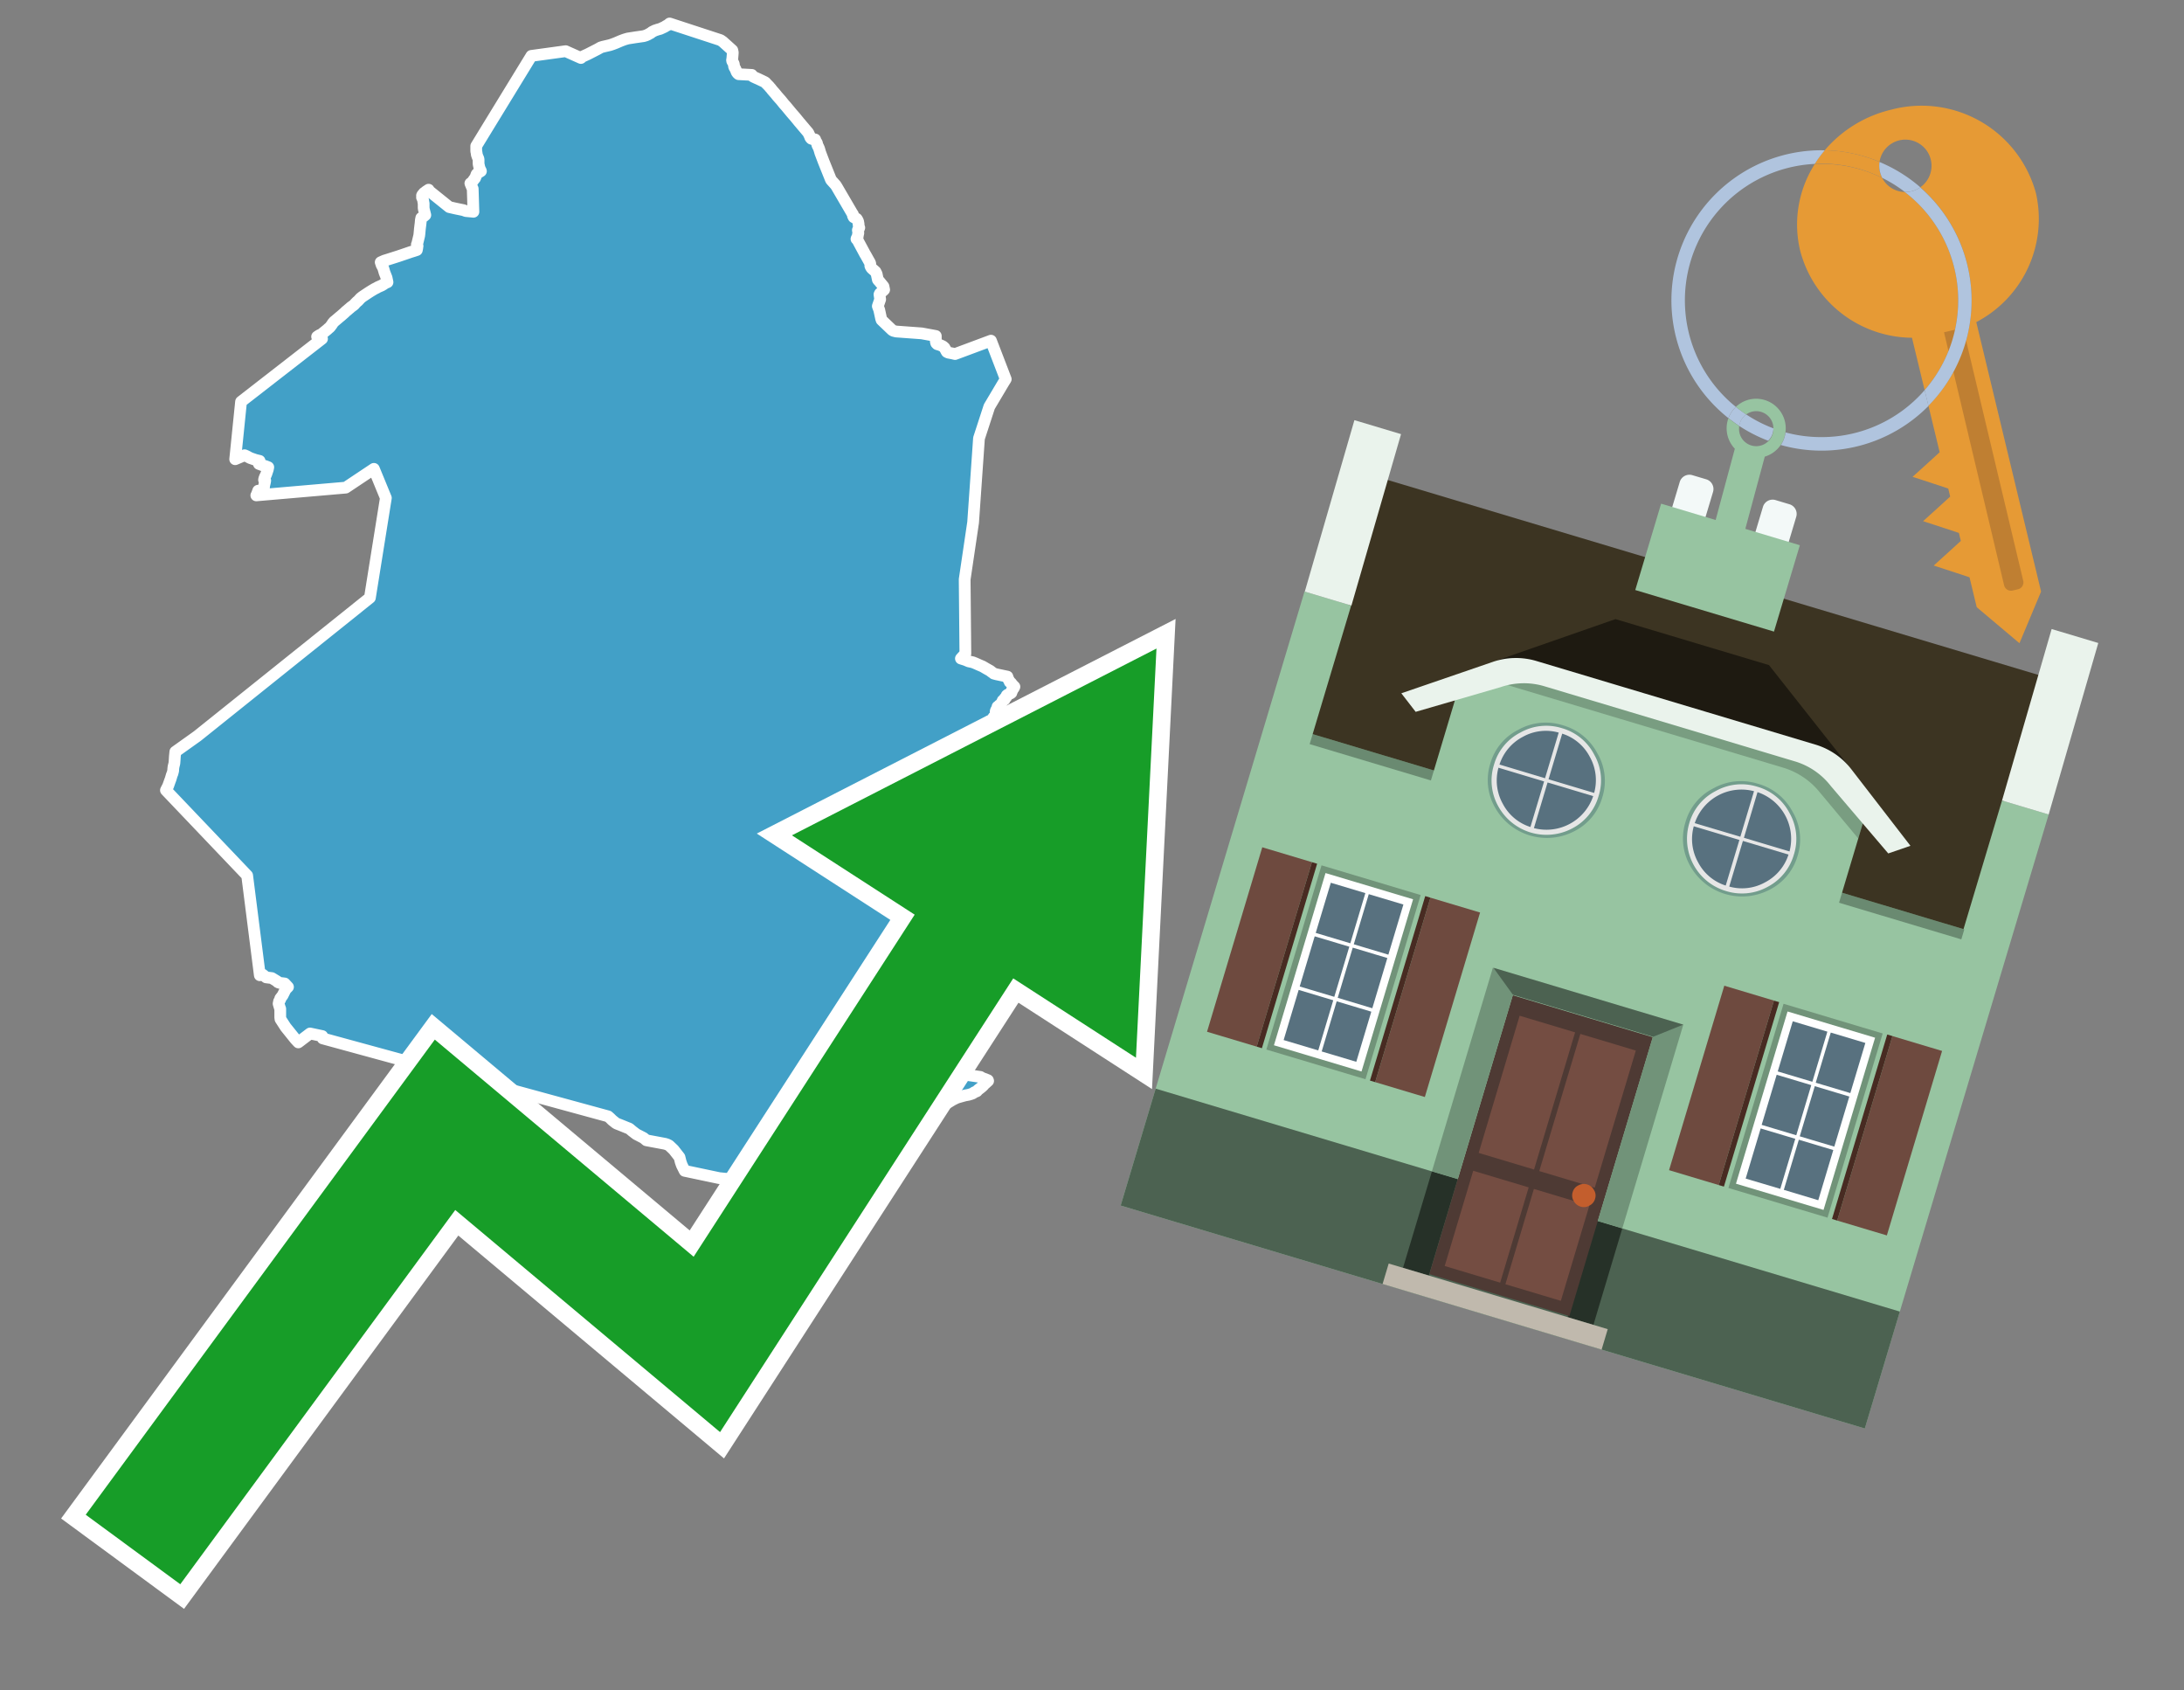 <svg id="Text" xmlns="http://www.w3.org/2000/svg" width="93.05" height="72" viewBox="0 0 93.05 72"><rect x="0" y="0" width="93.05" height="72" fill="#808080" stroke="none"/><polygon points="7.07,33.66 7.11,33.58 7.13,33.55 7.14,33.52 7.17,33.46 7.19,33.4 7.24,33.26 7.27,33.18 7.32,33.01 7.35,32.94 7.36,32.9 7.37,32.86 7.38,32.82 7.38,32.77 7.39,32.68 7.4,32.63 7.41,32.59 7.43,32.51 7.44,32.39 7.45,32.22 7.47,32.02 8.41,31.35 15.76,25.46 16.44,21.21 15.93,19.97 14.73,20.77 10.92,21.1 10.94,21.07 10.96,21.01 10.98,20.96 11,20.9 11.09,20.93 11.21,20.86 11.24,20.81 11.26,20.65 11.27,20.62 11.29,20.53 11.3,20.47 11.25,20.44 11.26,20.39 11.29,20.31 11.32,20.25 11.35,20.18 11.36,20.15 11.41,20 11.43,19.9 11.3,19.85 11.19,19.82 11.03,19.76 11.04,19.73 11.03,19.7 11.03,19.66 11.06,19.63 10.89,19.59 10.66,19.51 10.49,19.42 10.42,19.39 10.02,19.56 10.27,17.11 13.72,14.43 13.61,14.38 13.51,14.34 13.6,14.28 13.69,14.24 13.95,14.03 13.99,13.99 14.03,13.96 14.07,13.92 14.09,13.89 14.13,13.84 14.15,13.81 14.17,13.77 14.2,13.74 14.23,13.7 14.27,13.67 14.47,13.5 14.52,13.46 14.68,13.32 14.74,13.26 14.78,13.23 14.86,13.16 14.91,13.12 14.94,13.09 15.05,13.01 15.1,12.97 15.13,12.93 15.18,12.88 15.21,12.85 15.25,12.82 15.36,12.7 15.41,12.66 15.45,12.63 15.51,12.59 15.69,12.47 15.8,12.4 15.95,12.31 16.05,12.26 16.1,12.23 16.26,12.16 16.31,12.13 16.36,12.1 16.39,12.07 16.51,12.02 16.47,11.83 16.43,11.73 16.38,11.6 16.34,11.46 16.32,11.4 16.26,11.29 16.22,11.17 16.31,11.13 16.38,11.1 16.51,11.06 16.95,10.92 17.04,10.89 17.51,10.73 17.64,10.69 17.76,10.65 17.77,10.6 17.78,10.55 17.78,10.51 17.79,10.48 17.76,10.42 17.78,10.37 17.86,10.04 17.87,9.96 17.88,9.85 17.89,9.74 17.92,9.5 17.93,9.38 17.95,9.28 18.05,9.22 18.12,9.16 18.06,8.92 18.05,8.85 18.05,8.79 18.05,8.75 18.05,8.71 18.05,8.66 18.04,8.62 18.03,8.55 18.02,8.5 18,8.45 17.98,8.41 18,8.37 17.98,8.33 18,8.29 18.04,8.25 18.06,8.22 18.11,8.19 18.14,8.16 18.26,8.08 18.27,8.12 19.14,8.82 19.4,8.88 19.74,8.95 19.85,8.99 20.17,9.02 20.14,8.04 20.11,7.98 20.04,7.81 20.11,7.76 20.14,7.72 20.21,7.62 20.24,7.59 20.26,7.54 20.28,7.49 20.29,7.46 20.3,7.43 20.32,7.4 20.36,7.37 20.41,7.34 20.49,7.29 20.48,7.26 20.46,7.23 20.44,7.18 20.43,7.15 20.42,7.12 20.41,7.07 20.4,7.03 20.39,6.98 20.39,6.94 20.39,6.91 20.39,6.84 20.39,6.8 20.38,6.75 20.36,6.71 20.34,6.66 20.32,6.6 20.31,6.57 20.31,6.54 20.3,6.48 20.29,6.44 20.29,6.4 20.29,6.37 20.29,6.31 20.29,6.22 20.84,5.32 22.64,2.38 24.1,2.18 24.75,2.47 24.8,2.42 25.04,2.31 25.45,2.1 25.54,2.05 25.59,2.02 25.69,1.99 25.82,1.96 25.99,1.92 26.11,1.88 26.24,1.83 26.45,1.74 26.61,1.68 26.75,1.64 27.07,1.59 27.42,1.54 27.52,1.51 27.61,1.47 27.66,1.44 27.72,1.41 27.78,1.36 27.84,1.33 27.9,1.3 28.02,1.26 28.13,1.23 28.28,1.16 28.34,1.13 28.38,1.1 28.45,1.07 28.48,1.04 28.53,1 30.7,1.71 30.8,1.78 31.2,2.14 31.22,2.23 31.22,2.26 31.2,2.51 31.19,2.54 31.19,2.58 31.2,2.61 31.23,2.66 31.25,2.69 31.26,2.72 31.27,2.75 31.27,2.78 31.27,2.81 31.28,2.84 31.29,2.87 31.33,2.93 31.34,2.96 31.36,3 31.37,3.03 31.38,3.06 31.4,3.09 31.43,3.13 31.47,3.16 32.03,3.19 32.04,3.23 32.1,3.27 32.23,3.33 32.3,3.36 32.51,3.46 32.59,3.5 32.63,3.53 32.65,3.56 32.72,3.63 32.76,3.67 32.8,3.72 32.83,3.75 32.9,3.84 33.04,4 33.12,4.1 33.28,4.28 33.4,4.43 33.49,4.53 33.73,4.82 33.87,4.98 34.05,5.2 34.44,5.66 34.46,5.71 34.5,5.79 34.51,5.82 34.52,5.85 34.54,5.88 34.57,5.91 34.73,5.94 34.74,5.98 34.75,6.01 34.78,6.05 34.8,6.08 34.81,6.11 34.82,6.16 34.83,6.19 34.87,6.27 34.9,6.34 34.95,6.51 35.09,6.88 35.4,7.65 35.42,7.68 35.6,7.88 35.64,7.94 36.3,9.07 36.32,9.1 36.34,9.13 36.34,9.19 36.37,9.25 36.5,9.32 36.52,9.35 36.56,9.43 36.58,9.54 36.59,9.67 36.61,9.7 36.58,9.77 36.55,9.8 36.57,9.93 36.55,10.01 36.54,10.09 36.53,10.12 36.5,10.15 36.49,10.18 36.53,10.22 36.56,10.26 36.57,10.29 36.86,10.83 36.88,10.86 36.93,10.95 37.07,11.2 37.08,11.25 37.08,11.32 37.1,11.37 37.14,11.43 37.3,11.57 37.33,11.63 37.35,11.67 37.39,11.86 37.4,11.91 37.42,11.94 37.46,11.98 37.64,12.2 37.67,12.34 37.64,12.37 37.57,12.43 37.49,12.5 37.47,12.54 37.5,12.75 37.4,13.04 37.46,13.2 37.54,13.57 37.55,13.6 37.56,13.63 38.01,14.06 38.06,14.09 38.18,14.12 39.27,14.2 39.87,14.31 39.87,14.54 39.88,14.59 39.89,14.62 39.93,14.66 40.06,14.7 40.17,14.75 40.24,14.81 40.26,14.85 40.28,14.88 40.31,14.94 40.34,14.99 40.4,15.02 40.56,15.05 40.69,15.08 42.22,14.51 42.85,16.15 42.75,16.31 42.15,17.32 41.71,18.67 41.46,22.25 41.1,24.68 41.13,27.84 40.94,28.05 41.13,28.11 41.27,28.17 41.45,28.21 41.55,28.25 41.73,28.33 41.87,28.39 42.04,28.49 42.13,28.54 42.2,28.58 42.23,28.61 42.29,28.65 42.34,28.69 42.45,28.72 42.92,28.82 42.93,28.85 42.94,28.89 42.96,28.93 43,29 43.02,29.05 43.08,29.09 43.1,29.12 43.14,29.17 43.19,29.22 43.22,29.25 43.19,29.31 43.15,29.34 43.12,29.37 43.13,29.41 43.09,29.47 43.09,29.51 43.05,29.54 42.94,29.58 42.89,29.62 42.88,29.65 42.88,29.68 42.86,29.71 42.81,29.74 42.81,29.77 42.8,29.8 42.72,29.84 42.71,29.87 42.69,29.91 42.67,29.94 42.66,29.98 42.62,30.01 42.57,30.04 42.56,30.07 42.5,30.1 42.52,30.13 42.48,30.18 42.45,30.23 42.43,30.27 42.42,30.31 42.42,30.34 42.44,30.37 42.45,30.4 42.44,30.43 42.42,30.49 42.41,30.52 42.33,30.55 42.33,30.59 42.34,30.64 42.3,30.67 42.27,30.7 42.25,30.73 42.24,30.76 42.23,30.79 42.23,30.82 42.22,30.85 42.22,30.92 42.24,30.96 42.25,30.99 42.25,31.02 42.18,31.08 42.22,31.11 42.23,31.16 42.23,31.21 42.22,31.24 42.25,31.27 42.29,31.32 42.28,31.38 42.27,31.41 42.27,31.44 42.36,31.48 42.41,31.54 42.42,31.57 42.42,31.6 42.42,31.65 42.4,31.69 42.38,31.75 42.39,31.78 42.41,31.81 42.44,31.84 42.44,31.89 42.45,31.92 42.5,31.97 42.46,32.05 42.45,32.08 42.42,32.13 42.4,32.18 42.4,32.25 42.37,32.29 42.35,32.32 42.32,32.35 42.27,32.42 42.25,32.45 42.45,32.72 42.61,32.97 42.64,33.06 42.68,33.11 42.71,33.14 42.71,33.21 42.8,33.31 42.82,33.34 42.86,33.37 42.88,33.43 42.97,33.61 43.13,33.69 43.17,33.72 43.22,33.83 43.31,33.86 43.34,33.93 43.34,33.97 43.36,34 43.38,34.03 43.49,34.06 43.52,34.1 43.55,34.14 43.65,34.22 43.67,34.25 43.67,34.28 43.67,34.36 43.66,34.4 43.7,34.46 43.67,34.49 43.66,34.52 43.66,34.55 43.65,34.59 43.66,34.64 43.64,34.67 43.66,34.71 43.69,34.76 43.71,34.82 43.75,34.9 43.77,34.93 43.78,34.97 43.79,35 43.81,35.03 43.92,35.06 43.94,35.09 43.96,35.14 43.97,35.17 44.06,35.3 44.06,35.34 44.02,35.5 44.02,35.55 44.01,35.59 44,35.63 43.96,35.78 43.95,35.81 43.92,35.96 43.91,36.03 43.88,36.19 43.85,36.33 43.87,36.37 43.86,36.4 43.84,36.44 43.83,36.47 43.83,36.51 43.77,36.55 43.86,36.65 43.87,36.74 43.89,36.79 43.9,36.83 43.91,36.86 43.96,36.91 43.98,36.94 44.14,37.03 44.28,37.08 44.55,37.21 44.62,37.25 44.73,37.33 44.86,37.42 44.82,37.49 44.79,37.53 44.77,37.57 44.85,37.74 44.88,37.79 44.9,37.82 44.92,37.85 44.99,37.95 44.9,38.03 44.78,38.11 44.66,38.15 44.58,38.18 44.52,38.22 44.49,38.26 44.41,38.34 44.36,38.41 44.34,38.45 44.3,38.49 44.26,38.53 44.2,38.64 44.18,38.69 44.16,38.72 44.11,38.78 44.07,38.81 43.97,38.92 43.92,38.97 43.88,39.07 43.86,39.12 43.64,39.02 43.54,39.15 43.5,39.2 43.43,39.3 43.4,39.35 43.38,39.38 43.35,39.43 43.32,39.47 43.3,39.52 43.29,39.56 43.28,39.59 43.29,39.75 43.28,39.79 43.22,39.99 43.22,40.05 43.22,40.09 43.19,40.2 43.18,40.23 43.16,40.29 43.12,40.35 43.09,40.41 43.06,40.46 43,40.56 42.87,40.76 42.83,40.8 42.81,40.83 42.74,40.91 42.41,41.35 42.33,41.47 42.22,41.59 42.13,41.69 42.07,41.74 42.04,41.77 41.87,41.93 41.9,41.99 41.97,42.09 42.03,42.18 42.06,42.23 42.12,42.31 42.13,42.35 42.13,42.44 42.13,42.48 42.01,42.6 41.95,42.68 41.93,42.71 41.89,42.78 41.96,42.89 41.88,43 41.78,43.13 41.75,43.17 41.73,43.2 41.69,43.25 41.48,43.47 41.44,43.5 41.42,43.53 41.38,43.58 41.35,43.63 41.34,43.66 41.3,43.79 41.28,43.82 41.22,43.99 41.18,44.07 41.17,44.1 41.16,44.16 41.15,44.2 41.09,44.31 41.07,44.35 41.01,44.45 40.98,44.48 40.94,44.51 41.14,44.58 41.03,44.88 41.01,44.91 41,44.95 40.98,44.99 40.79,45.02 40.78,45.05 40.76,45.1 40.75,45.14 40.73,45.18 40.72,45.21 40.72,45.26 40.94,45.29 40.95,45.32 41,45.36 41.01,45.39 41.02,45.42 41.04,45.45 41.06,45.5 41.08,45.53 41.09,45.56 41.09,45.59 41.09,45.64 41.1,45.67 41.1,45.71 41.24,45.77 41.29,45.8 41.77,45.87 41.82,45.9 41.88,45.93 41.97,45.96 42.09,46.01 42.1,46.04 41.99,46.14 41.93,46.19 41.91,46.22 41.86,46.27 41.79,46.33 41.66,46.43 41.62,46.48 41.5,46.53 41.45,46.57 41.37,46.6 41.27,46.63 41.11,46.66 41,46.69 40.79,46.75 40.72,46.78 40.66,46.81 40.58,46.85 40.4,46.96 40.29,47.02 40.16,47.13 40.12,47.16 39.99,47.23 39.9,47.28 39.81,47.32 39.75,47.36 39.66,47.41 39.4,47.68 39.33,47.74 39.3,47.77 39.05,48 38.95,48.1 38.8,48.23 38.74,48.27 38.66,48.34 38.62,48.38 38.58,48.41 38.52,48.5 38.5,48.53 38.49,48.6 38.46,48.64 38.42,48.69 38.28,48.85 38.21,48.93 38.12,49.04 38.08,49.09 38.06,49.12 38,49.2 37.96,49.25 37.86,49.34 37.81,49.38 37.77,49.41 37.68,49.45 37.49,49.52 37.44,49.55 37.35,49.59 37.22,49.66 37.1,49.72 37.02,49.77 36.97,49.84 36.94,49.9 36.9,49.97 36.8,50.15 36.76,50.22 36.73,50.28 36.71,50.31 36.69,50.35 36.64,50.4 36.61,50.44 36.58,50.48 36.41,50.57 36.15,50.71 36.1,50.74 36.05,50.77 35.88,50.85 35.7,50.94 35.63,50.97 35.56,51 35.62,50.89 35.64,50.68 35.54,50.62 35.41,50.53 34.54,50.11 34.46,50.07 34.38,50.03 33.75,49.8 33.22,50.65 31.36,50.25 30.64,50.18 29.17,49.87 29.05,49.63 29,49.49 28.95,49.29 28.7,48.97 28.51,48.79 28.43,48.75 28.34,48.72 27.54,48.57 27.42,48.47 27.11,48.31 26.94,48.18 26.81,48.07 26.73,48.04 26.46,47.93 26.28,47.86 26.23,47.83 26.08,47.71 26,47.63 25.91,47.55 13.75,44.23 13.73,44.13 13.21,44.02 12.71,44.4 12.58,44.26 12.17,43.75 11.95,43.41 11.94,43.33 11.94,43.08 11.94,43.04 11.94,42.97 11.92,42.92 11.87,42.75 11.89,42.65 11.94,42.57 11.94,42.53 12.04,42.4 12.17,42.14 12.27,42.04 12.13,41.89 11.89,41.86 11.83,41.83 11.81,41.8 11.58,41.66 11.34,41.63 11.19,41.51 11.07,41.54 10.53,37.29 " fill="#42a0c7" stroke="#fff" stroke-linejoin="round" stroke-width="0.5"/><polygon points="49.272 27.624 33.741 35.58 38.97 38.959 29.553 53.529 18.525 44.281 3.652 64.518 7.681 67.479 19.396 51.538 30.678 60.999 43.169 41.673 48.398 45.053 49.272 27.624" fill="none" stroke="#fff" stroke-miterlimit="10" stroke-width="1.5"/><polygon points="49.272 27.624 33.741 35.58 38.97 38.959 29.553 53.529 18.525 44.281 3.652 64.518 7.681 67.479 19.396 51.538 30.678 60.999 43.169 41.673 48.398 45.053 49.272 27.624" fill="#179d28"/><path d="M80.19,7.577a1.16,1.16,0,0,1-.094-.251,1.114,1.114,0,0,1-.018-.429A6.367,6.367,0,0,0,77.743,6.4a5.269,5.269,0,0,0-.423.577c.1,0,.192-.007.288-.007A5.794,5.794,0,0,1,80.19,7.577Z" fill="#e69a35"/><path d="M77.608,6.4A6.394,6.394,0,0,0,73.64,17.81a1.26,1.26,0,0,1,.317-.48A5.821,5.821,0,0,1,77.32,6.981a5.269,5.269,0,0,1,.423-.577Z" fill="#b0c4de"/><path d="M84.2,13.72a4.962,4.962,0,0,0,2.545-5.48,5.047,5.047,0,0,0-6.179-3.566A5.322,5.322,0,0,0,77.743,6.4a6.367,6.367,0,0,1,2.335.493,1.114,1.114,0,1,1,1.736,1.084,6.392,6.392,0,0,1,.347,9.3l.479,1.985-.438.4-.716.648.92.3.6.2.082.341-.438.4-.716.648.92.3.605.2.082.341-.438.4-.716.649.92.3.605.2.307,1.274,1.821,1.534.921-2.2Z" fill="#e69a35"/><path d="M81.154,8.179a1.115,1.115,0,0,1-.964-.6,5.794,5.794,0,0,0-2.582-.6c-.1,0-.192,0-.288.007a4.783,4.783,0,0,0-.625,3.685,4.962,4.962,0,0,0,4.765,3.715L82,16.617a5.82,5.82,0,0,0-.846-8.438Z" fill="#e69a35"/><path d="M74.1,18.142a6.386,6.386,0,0,0,1.232.63.73.73,0,0,0,.224-.527h0a5.783,5.783,0,0,1-1.159-.593A.733.733,0,0,0,74.1,18.142Z" fill="#b0c4de"/><path d="M74.4,17.652q-.228-.152-.44-.322a1.26,1.26,0,0,0-.317.48c.148.117.3.228.46.332A.733.733,0,0,1,74.4,17.652Z" fill="#b0c4de"/><path d="M74.824,16.984a1.257,1.257,0,0,0-.867.346c.141.114.288.222.44.322a.731.731,0,0,1,1.159.593h0a.732.732,0,1,1-1.463,0,.7.7,0,0,1,.007-.1c-.158-.1-.312-.215-.46-.332a1.258,1.258,0,0,0,.273,1.3l-.979,3.635,1.275.341.98-3.639a1.266,1.266,0,0,0,.681-.5,1.249,1.249,0,0,0,.2-.538,1.328,1.328,0,0,0,.012-.168A1.262,1.262,0,0,0,74.824,16.984Z" fill="#97c4a1"/><path d="M85.974,25.1l-.226.053a.3.3,0,0,1-.362-.223l-2.56-10.777.81-.193L86.2,24.736A.3.3,0,0,1,85.974,25.1Z" fill="#bf7f32"/><path d="M80.1,7.326a1.16,1.16,0,0,0,.094.251,5.833,5.833,0,0,1,.964.6,1.137,1.137,0,0,0,.287-.031,1.108,1.108,0,0,0,.373-.167A6.371,6.371,0,0,0,80.078,6.9,1.114,1.114,0,0,0,80.1,7.326Z" fill="#b0c4de"/><path d="M77.608,18.618a5.836,5.836,0,0,1-1.534-.2,1.24,1.24,0,0,1-.2.537,6.4,6.4,0,0,0,6.291-1.666L82,16.617A5.807,5.807,0,0,1,77.608,18.618Z" fill="#b0c4de"/><path d="M81.814,7.981a1.108,1.108,0,0,1-.373.167,1.137,1.137,0,0,1-.287.031A5.82,5.82,0,0,1,82,16.617l.161.667a6.392,6.392,0,0,0-.347-9.3Z" fill="#b0c4de"/><polygon points="83.79 39.753 55.78 31.364 58.988 20.404 86.964 28.783 83.79 39.753 83.79 39.753" fill="#3c3422" fill-rule="evenodd"/><polygon points="81.705 53.32 87.284 34.692 85.297 34.097 83.656 39.575 55.926 31.269 57.567 25.791 55.579 25.196 47.746 51.348 79.451 60.844 81.705 53.32" fill="#97c4a1" fill-rule="evenodd"/><rect x="69.522" y="21.148" width="0.444" height="28.983" transform="translate(15.592 92.226) rotate(-73.326)" opacity="0.3"/><polygon points="87.284 34.692 85.297 34.097 87.411 26.793 89.398 27.388 87.284 34.692 87.284 34.692" fill="#eaf3ec" fill-rule="evenodd"/><polygon points="57.578 25.794 55.591 25.199 57.705 17.896 59.692 18.491 57.578 25.794 57.578 25.794" fill="#eaf3ec" fill-rule="evenodd"/><polygon points="79.451 60.844 80.943 55.865 49.238 46.369 47.747 51.348 79.451 60.844 79.451 60.844" fill="#4c6251" fill-rule="evenodd"/><path d="M71.566,20.528l-.522,1.743,1.418.425.523-1.744a.432.432,0,0,0-.289-.536l-.593-.177A.431.431,0,0,0,71.566,20.528Z" fill="#f3f9f8" fill-rule="evenodd"/><path d="M75.111,21.589l-.522,1.743,1.418.425.522-1.743a.43.43,0,0,0-.289-.536l-.593-.178A.43.43,0,0,0,75.111,21.589Z" fill="#f3f9f8" fill-rule="evenodd"/><polygon points="75.368 28.329 68.829 26.37 63.807 28.121 78.733 32.591 75.368 28.329" fill="#1e1a11"/><polygon points="78.248 32.422 64.442 28.287 62.236 28.998 60.064 36.247 77.453 41.455 79.651 34.116 78.248 32.422" fill="#97c4a1"/><path d="M77.74,32.516S65.088,28.725,65,28.7l-.938.43,11.892,3.562a3.175,3.175,0,0,1,1.532,1l1.685,2.02.327-1.09Z" fill-rule="evenodd" opacity="0.2"/><path d="M77.35,31.716,65.458,28.154a3.041,3.041,0,0,0-1.854.037l-3.9,1.339.611.79,3.626-1.054a3.045,3.045,0,0,1,1.855-.037l10.673,3.2A3.028,3.028,0,0,1,78,33.477l2.45,2.874.945-.325-2.518-3.26A3.036,3.036,0,0,0,77.35,31.716Z" fill="#eaf3ec"/><polygon points="76.683 23.223 70.773 21.453 69.671 25.132 75.581 26.902 76.683 23.223 76.683 23.223" fill="#97c4a1" fill-rule="evenodd"/><g id="Symbol_9_0_Layer2_0_MEMBER_8_MEMBER_21_MEMBER_0_FILL" data-name="Symbol 9 0 Layer2 0 MEMBER 8 MEMBER 21 MEMBER 0 FILL"><path d="M66.584,30.892a2.39,2.39,0,0,0-1.891.189,2.317,2.317,0,0,0-1.2,1.448A2.345,2.345,0,0,0,63.7,34.4a2.528,2.528,0,0,0,3.367,1.008,2.339,2.339,0,0,0,1.2-1.447,2.313,2.313,0,0,0-.208-1.87A2.394,2.394,0,0,0,66.584,30.892Z" fill="#729d8c"/></g><g id="Symbol_9_0_Layer2_0_MEMBER_8_MEMBER_21_MEMBER_1_FILL" data-name="Symbol 9 0 Layer2 0 MEMBER 8 MEMBER 21 MEMBER 1 FILL"><path d="M66.547,31.016a2.241,2.241,0,0,0-1.769.185,2.213,2.213,0,0,0-1.127,1.376,2.239,2.239,0,0,0,.185,1.768,2.341,2.341,0,0,0,3.145.942,2.234,2.234,0,0,0,1.126-1.376,2.207,2.207,0,0,0-.185-1.768A2.237,2.237,0,0,0,66.547,31.016Z" fill="#e6e6e6"/></g><g id="Symbol_9_0_Layer2_0_MEMBER_8_MEMBER_21_MEMBER_2_MEMBER_0_FILL" data-name="Symbol 9 0 Layer2 0 MEMBER 8 MEMBER 21 MEMBER 2 MEMBER 0 FILL"><path d="M65.787,33.284,63.843,32.7a2.036,2.036,0,0,0,.186,1.539,2.015,2.015,0,0,0,1.175.986Z" fill="#58717f"/></g><g id="Symbol_9_0_Layer2_0_MEMBER_8_MEMBER_21_MEMBER_2_MEMBER_1_FILL" data-name="Symbol 9 0 Layer2 0 MEMBER 8 MEMBER 21 MEMBER 2 MEMBER 1 FILL"><path d="M65.827,33.148l.582-1.944a2.01,2.01,0,0,0-1.523.178,2.037,2.037,0,0,0-1,1.183Z" fill="#58717f"/></g><g id="Symbol_9_0_Layer2_0_MEMBER_8_MEMBER_21_MEMBER_2_MEMBER_2_FILL" data-name="Symbol 9 0 Layer2 0 MEMBER 8 MEMBER 21 MEMBER 2 MEMBER 2 FILL"><path d="M67.878,33.91l-1.943-.582-.582,1.944a2.1,2.1,0,0,0,2.525-1.362Z" fill="#58717f"/></g><g id="Symbol_9_0_Layer2_0_MEMBER_8_MEMBER_21_MEMBER_2_MEMBER_3_FILL" data-name="Symbol 9 0 Layer2 0 MEMBER 8 MEMBER 21 MEMBER 2 MEMBER 3 FILL"><path d="M66.558,31.249l-.582,1.943,1.943.582a2.031,2.031,0,0,0-.186-1.539A2.009,2.009,0,0,0,66.558,31.249Z" fill="#58717f"/></g><g id="Symbol_9_0_Layer2_0_MEMBER_8_MEMBER_21_MEMBER_0_FILL-2" data-name="Symbol 9 0 Layer2 0 MEMBER 8 MEMBER 21 MEMBER 0 FILL"><path d="M74.9,33.384a2.4,2.4,0,0,0-1.891.189,2.316,2.316,0,0,0-1.2,1.448,2.341,2.341,0,0,0,.209,1.87A2.527,2.527,0,0,0,75.387,37.9a2.345,2.345,0,0,0,1.2-1.447,2.314,2.314,0,0,0-.209-1.87A2.389,2.389,0,0,0,74.9,33.384Z" fill="#729d8c"/></g><g id="Symbol_9_0_Layer2_0_MEMBER_8_MEMBER_21_MEMBER_1_FILL-2" data-name="Symbol 9 0 Layer2 0 MEMBER 8 MEMBER 21 MEMBER 1 FILL"><path d="M74.867,33.508a2.239,2.239,0,0,0-1.768.185,2.21,2.21,0,0,0-1.127,1.376,2.316,2.316,0,0,0,1.564,2.883,2.261,2.261,0,0,0,1.765-.173A2.237,2.237,0,0,0,76.428,36.4a2.209,2.209,0,0,0-.185-1.769A2.239,2.239,0,0,0,74.867,33.508Z" fill="#e6e6e6"/></g><g id="Symbol_9_0_Layer2_0_MEMBER_8_MEMBER_21_MEMBER_2_MEMBER_0_FILL-2" data-name="Symbol 9 0 Layer2 0 MEMBER 8 MEMBER 21 MEMBER 2 MEMBER 0 FILL"><path d="M74.107,35.776l-1.943-.582a2.031,2.031,0,0,0,.186,1.539,2.009,2.009,0,0,0,1.175.986Z" fill="#58717f"/></g><g id="Symbol_9_0_Layer2_0_MEMBER_8_MEMBER_21_MEMBER_2_MEMBER_1_FILL-2" data-name="Symbol 9 0 Layer2 0 MEMBER 8 MEMBER 21 MEMBER 2 MEMBER 1 FILL"><path d="M74.148,35.64,74.73,33.7a2.1,2.1,0,0,0-2.525,1.362Z" fill="#58717f"/></g><g id="Symbol_9_0_Layer2_0_MEMBER_8_MEMBER_21_MEMBER_2_MEMBER_2_FILL-2" data-name="Symbol 9 0 Layer2 0 MEMBER 8 MEMBER 21 MEMBER 2 MEMBER 2 FILL"><path d="M76.2,36.4l-1.943-.582-.582,1.944a2.015,2.015,0,0,0,1.523-.178A2.036,2.036,0,0,0,76.2,36.4Z" fill="#58717f"/></g><g id="Symbol_9_0_Layer2_0_MEMBER_8_MEMBER_21_MEMBER_2_MEMBER_3_FILL-2" data-name="Symbol 9 0 Layer2 0 MEMBER 8 MEMBER 21 MEMBER 2 MEMBER 3 FILL"><path d="M74.879,33.741,74.3,35.684l1.943.582a2.1,2.1,0,0,0-1.361-2.525Z" fill="#58717f"/></g><polygon points="51.426 43.946 53.542 44.58 55.896 36.723 53.78 36.089 51.426 43.946 51.426 43.946" fill="#6e4a3f" fill-rule="evenodd"/><polygon points="53.542 44.58 53.764 44.647 56.117 36.789 55.896 36.723 53.542 44.58 53.542 44.58" fill="#482b22" fill-rule="evenodd"/><polygon points="60.706 46.726 58.59 46.092 60.943 38.235 63.059 38.868 60.706 46.726 60.706 46.726" fill="#6e4a3f" fill-rule="evenodd"/><polygon points="58.59 46.092 58.368 46.026 60.722 38.168 60.943 38.235 58.59 46.092 58.59 46.092" fill="#482b22" fill-rule="evenodd"/><rect x="53.146" y="39.209" width="8.19" height="4.408" transform="translate(1.145 84.365) rotate(-73.326)" fill="#719379"/><polygon points="60.205 38.304 56.474 37.187 54.277 44.522 58.008 45.639 60.205 38.304 60.205 38.304" fill="#fff" fill-rule="evenodd"/><path d="M59.792,38.527l-.64,2.136-1.474-.442.639-2.135,1.475.441Zm-1.621-.485-.64,2.136-1.474-.442L56.7,37.6l1.474.442Zm-2.158,1.84,1.475.441-.64,2.136-1.474-.441.639-2.136Zm-.683,2.282,1.474.441-.639,2.136L54.69,44.3l.64-2.135Zm.981,2.621.639-2.136,1.475.442-.64,2.135-1.474-.441Zm2.158-1.84L56.994,42.5l.64-2.136,1.474.442-.639,2.136Z" fill="#58717f" fill-rule="evenodd"/><polygon points="80.39 52.621 78.274 51.988 80.628 44.13 82.743 44.764 80.39 52.621 80.39 52.621" fill="#6e4a3f" fill-rule="evenodd"/><polygon points="78.274 51.988 78.053 51.921 80.406 44.064 80.628 44.13 78.274 51.988 78.274 51.988" fill="#482b22" fill-rule="evenodd"/><polygon points="71.111 49.842 73.227 50.476 75.58 42.619 73.464 41.985 71.111 49.842 71.111 49.842" fill="#6e4a3f" fill-rule="evenodd"/><polygon points="73.227 50.476 73.448 50.542 75.802 42.685 75.58 42.619 73.227 50.476 73.227 50.476" fill="#482b22" fill-rule="evenodd"/><rect x="72.83" y="45.105" width="8.19" height="4.408" transform="translate(9.534 107.426) rotate(-73.326)" fill="#719379"/><polygon points="76.159 43.083 79.889 44.2 77.692 51.535 73.962 50.418 76.159 43.083 76.159 43.083" fill="#fff" fill-rule="evenodd"/><path d="M76.381,43.5l1.475.442-.64,2.135-1.475-.441.64-2.136ZM78,43.981l1.474.442-.64,2.136-1.474-.442L78,43.981Zm.791,2.724-.64,2.135L76.679,48.4l.64-2.136,1.474.442Zm-.684,2.282-.639,2.135L76,50.68l.64-2.135,1.474.442Zm-2.26,1.65L74.375,50.2l.639-2.135,1.475.441-.64,2.136Zm-.791-2.724.64-2.135,1.474.441-.639,2.136-1.475-.442Z" fill="#58717f" fill-rule="evenodd"/><polygon points="67.888 56.431 69.118 52.323 68.019 51.994 66.789 56.102 67.888 56.431 67.888 56.431" fill="#263128" fill-rule="evenodd"/><polygon points="60.877 54.331 62.108 50.223 61.007 49.894 59.776 54.002 60.877 54.331 60.877 54.331" fill="#263128" fill-rule="evenodd"/><g id="Symbol_9_0_Layer2_0_MEMBER_8_MEMBER_12_MEMBER_0_FILL" data-name="Symbol 9 0 Layer2 0 MEMBER 8 MEMBER 12 MEMBER 0 FILL"><path d="M70.418,44.178l-5.965-1.786L60.9,54.27l5.964,1.786Z" fill="#4e3a34"/></g><g id="Symbol_9_0_Layer2_0_MEMBER_8_MEMBER_12_MEMBER_1_MEMBER_0_FILL" data-name="Symbol 9 0 Layer2 0 MEMBER 8 MEMBER 12 MEMBER 1 MEMBER 0 FILL"><path d="M65.358,49.815l1.75-5.843-2.363-.708L63,49.107Z" fill="#744d42"/></g><g id="Symbol_9_0_Layer2_0_MEMBER_8_MEMBER_12_MEMBER_1_MEMBER_1_FILL" data-name="Symbol 9 0 Layer2 0 MEMBER 8 MEMBER 12 MEMBER 1 MEMBER 1 FILL"><path d="M67.331,44.039l-1.75,5.842,2.364.708,1.75-5.842Z" fill="#744d42"/></g><g id="Symbol_9_0_Layer2_0_MEMBER_8_MEMBER_12_MEMBER_2_MEMBER_0_FILL" data-name="Symbol 9 0 Layer2 0 MEMBER 8 MEMBER 12 MEMBER 2 MEMBER 0 FILL"><path d="M63.915,54.633l1.215-4.058-2.363-.707-1.215,4.057Z" fill="#744d42"/></g><g id="Symbol_9_0_Layer2_0_MEMBER_8_MEMBER_12_MEMBER_2_MEMBER_1_FILL" data-name="Symbol 9 0 Layer2 0 MEMBER 8 MEMBER 12 MEMBER 2 MEMBER 1 FILL"><path d="M66.5,55.407l1.215-4.057-2.363-.708L64.138,54.7Z" fill="#744d42"/></g><g id="Symbol_9_0_Layer2_0_MEMBER_8_MEMBER_13_FILL" data-name="Symbol 9 0 Layer2 0 MEMBER 8 MEMBER 13 FILL"><path d="M67.959,51.058a.439.439,0,0,0-.045-.367.487.487,0,0,0-.669-.2.445.445,0,0,0-.239.282.457.457,0,0,0,.041.378.481.481,0,0,0,.293.242.459.459,0,0,0,.377-.042A.453.453,0,0,0,67.959,51.058Z" fill="#c35e2d"/></g><g id="Symbol_9_0_Layer2_0_MEMBER_8_MEMBER_14_FILL" data-name="Symbol 9 0 Layer2 0 MEMBER 8 MEMBER 14 FILL"><path d="M64.557,42.047l-.951-.833-2.6,8.68,1.1.329Z" fill="#719379"/></g><g id="Symbol_9_0_Layer2_0_MEMBER_8_MEMBER_15_FILL" data-name="Symbol 9 0 Layer2 0 MEMBER 8 MEMBER 15 FILL"><path d="M71.718,43.643l-1.2.19L68.072,52.01l1.046.313Z" fill="#719379"/></g><g id="Symbol_9_0_Layer2_0_MEMBER_8_MEMBER_16_FILL" data-name="Symbol 9 0 Layer2 0 MEMBER 8 MEMBER 16 FILL"><path d="M63.627,41.22l.836,1.156,5.961,1.786,1.294-.519Z" fill="#4c6251"/></g><polygon points="58.905 54.69 59.166 53.819 68.498 56.614 68.237 57.485 58.905 54.69 58.905 54.69" fill="#c0b9ad" fill-rule="evenodd"/></svg>